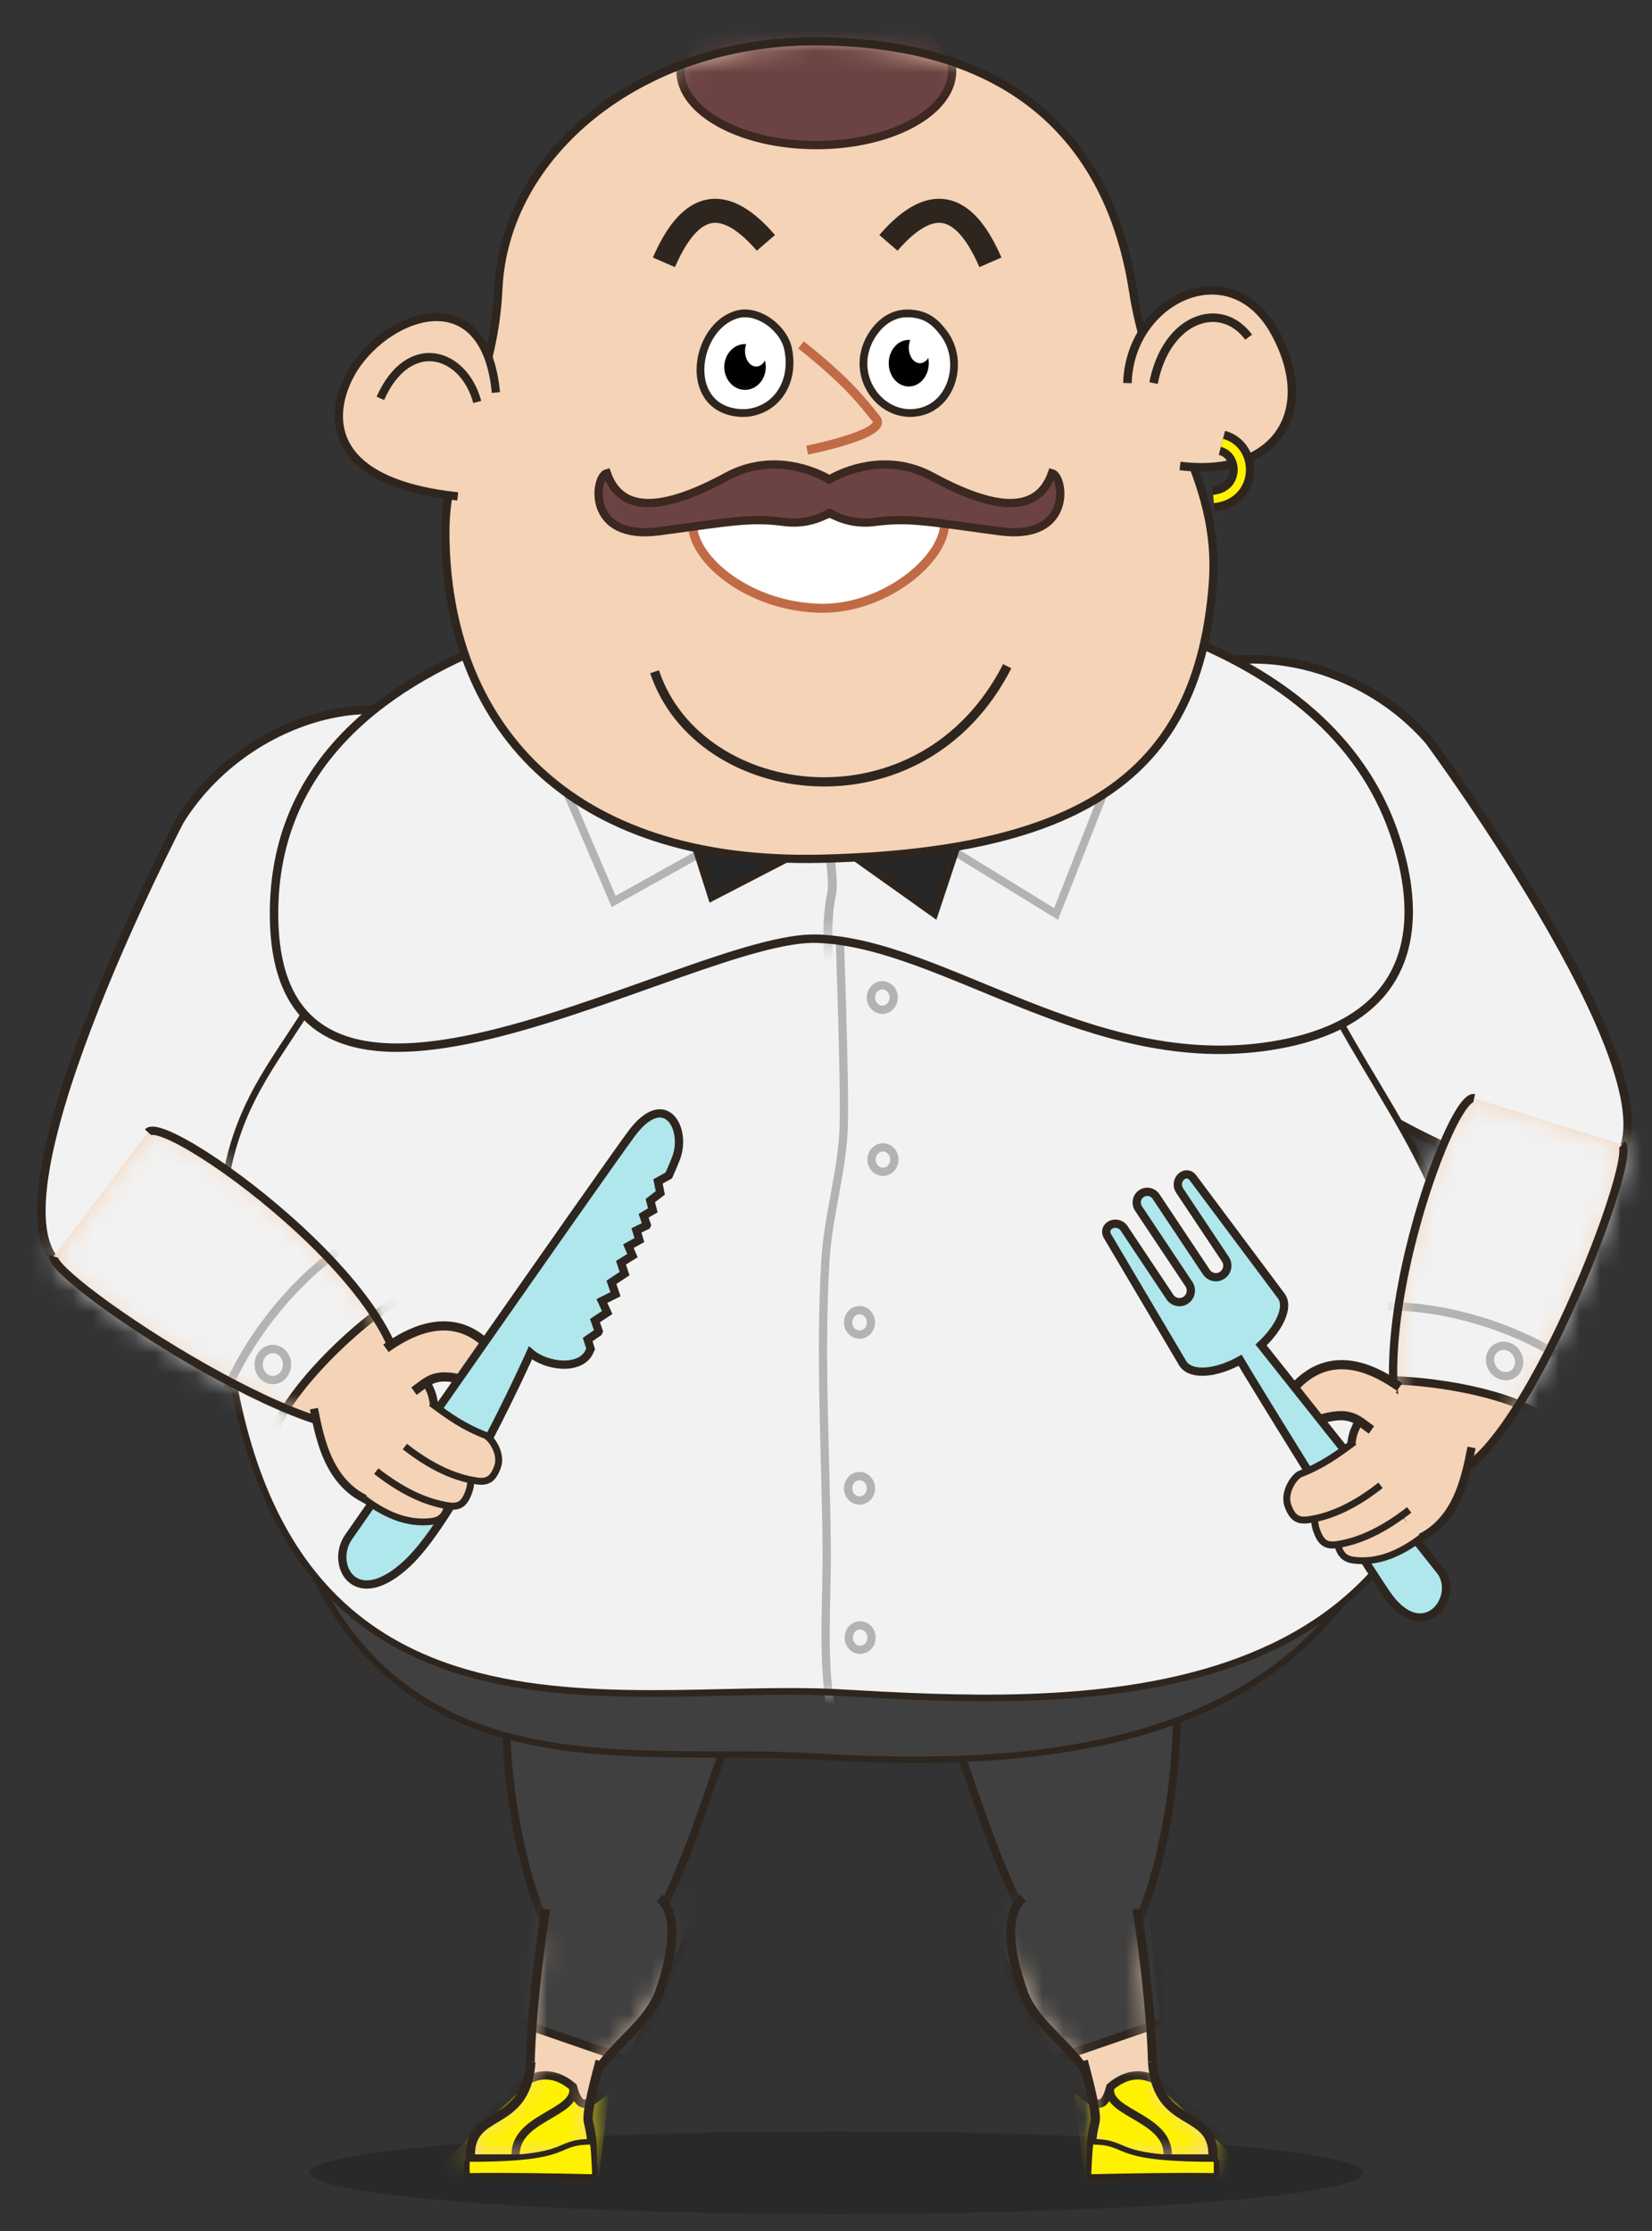 <svg width="80" height="108" viewBox="0 0 80 108" fill="none" xmlns="http://www.w3.org/2000/svg">
<rect x="0" y="0" width="80" height="108" fill="#333333" stroke="none"/>
<path d="M40.5 107.181C54.583 107.181 66 106.285 66 105.181C66 104.076 54.583 103.181 40.5 103.181C26.417 103.181 15 104.076 15 105.181C15 106.285 26.417 107.181 40.5 107.181Z" fill="black" fill-opacity="0.2"/>
<path fill-rule="evenodd" clip-rule="evenodd" d="M45.965 83.443C47.191 86.222 49.789 96.71 53.148 95.509C56.507 94.309 58.686 79.153 55.243 77.188C51.798 75.224 47.332 76.271 45.785 78.837C45.166 79.865 45.324 81.994 45.965 83.443Z" fill="#404040" stroke="#2E261E" stroke-width="0.386"/>
<path fill-rule="evenodd" clip-rule="evenodd" d="M55.059 92.407C55.059 92.407 56.972 104.273 54.714 103.817C53.944 103.661 53.563 101.792 52.515 100.193C51.639 98.86 50.075 97.917 49.544 96.413C48.843 94.43 48.655 92.627 49.542 91.877" fill="url(#paint0_linear_4080_16522)"/>
<mask id="mask0_4080_16522" style="mask-type:alpha" maskUnits="userSpaceOnUse" x="48" y="91" width="8" height="13">
<path d="M52.515 100.193C51.639 98.86 50.075 97.917 49.544 96.413C48.843 94.43 48.655 92.627 49.542 91.877L55.059 92.407C55.059 92.407 56.972 104.273 54.714 103.817C53.944 103.661 53.563 101.792 52.515 100.193Z" fill="white"/>
</mask>
<g mask="url(#mask0_4080_16522)">
<path fill-rule="evenodd" clip-rule="evenodd" d="M56.386 97.853L50.827 99.768L46.952 91.406L55.545 89.888L56.386 97.853Z" fill="#404040" stroke="#2E261E" stroke-width="0.4"/>
</g>
<path d="M55.059 92.407C55.059 92.407 56.972 104.273 54.714 103.817C53.944 103.661 53.563 101.792 52.515 100.193C51.639 98.86 50.075 97.917 49.544 96.413C48.843 94.43 48.655 92.627 49.542 91.877" stroke="#2E261E" stroke-width="0.431"/>
<path fill-rule="evenodd" clip-rule="evenodd" d="M35.525 83.443C34.297 86.222 31.7 96.71 28.341 95.509C24.981 94.309 22.802 79.153 26.247 77.188C29.69 75.224 34.157 76.271 35.703 78.837C36.322 79.865 36.165 81.994 35.525 83.443Z" fill="#404040" stroke="#2E261E" stroke-width="0.386"/>
<path fill-rule="evenodd" clip-rule="evenodd" d="M26.428 92.407C26.428 92.407 24.514 104.273 26.773 103.817C27.544 103.661 27.924 101.792 28.972 100.193C29.847 98.86 31.412 97.917 31.944 96.413C32.644 94.43 32.832 92.627 31.946 91.877" fill="url(#paint1_linear_4080_16522)"/>
<mask id="mask1_4080_16522" style="mask-type:alpha" maskUnits="userSpaceOnUse" x="25" y="91" width="8" height="13">
<path d="M26.428 92.407L31.946 91.877C32.832 92.627 32.644 94.43 31.944 96.413C31.412 97.917 29.847 98.86 28.972 100.193C27.924 101.792 27.544 103.661 26.773 103.817C24.514 104.273 26.428 92.407 26.428 92.407Z" fill="white"/>
</mask>
<g mask="url(#mask1_4080_16522)">
<path fill-rule="evenodd" clip-rule="evenodd" d="M24.993 97.853L30.553 99.768L34.427 91.407L25.835 89.888L24.993 97.853Z" fill="#404040" stroke="#2E261E" stroke-width="0.4"/>
</g>
<path d="M26.428 92.407C26.428 92.407 24.514 104.273 26.773 103.817C27.544 103.661 27.924 101.792 28.972 100.193C29.847 98.86 31.412 97.917 31.944 96.413C32.644 94.43 32.832 92.627 31.946 91.877" stroke="#2E261E" stroke-width="0.431"/>
<path fill-rule="evenodd" clip-rule="evenodd" d="M25.708 99.81C25.48 103.187 22.624 101.977 22.783 104.515H28.52C28.8 104.398 28.648 103.331 28.495 102.726C28.418 102.417 28.589 101.517 29.062 99.768" fill="#F5D3B7"/>
<mask id="mask2_4080_16522" style="mask-type:alpha" maskUnits="userSpaceOnUse" x="22" y="99" width="8" height="6">
<path d="M25.708 99.81L29.062 99.768C28.589 101.517 28.418 102.417 28.495 102.726C28.648 103.331 28.8 104.398 28.52 104.515H22.783C22.624 101.977 25.48 103.187 25.708 99.81Z" fill="white"/>
</mask>
<g mask="url(#mask2_4080_16522)">
<path d="M25.213 100.918C26.058 100.288 26.902 100.311 27.746 101.019C28.149 102.521 28.656 101.631 29.754 100.894L29.106 106.196L19.024 106.644L25.213 100.918Z" fill="#FFF200" stroke="#2E261E" stroke-width="0.4"/>
<path d="M27.746 101.019C28.083 102.384 24.524 102.482 25.02 104.693" stroke="#2E261E" stroke-width="0.4"/>
</g>
<path d="M25.708 99.81C25.48 103.187 22.624 101.977 22.783 104.515H28.52C28.8 104.398 28.648 103.331 28.495 102.726C28.418 102.417 28.589 101.517 29.062 99.768" stroke="#2E261E" stroke-width="0.448"/>
<path fill-rule="evenodd" clip-rule="evenodd" d="M22.606 104.72C22.606 104.606 22.664 104.515 22.735 104.515C27.953 104.515 26.682 103.68 28.678 103.68C28.75 103.68 28.807 105.183 28.807 105.183C28.807 105.296 28.75 105.387 28.678 105.387C26.725 105.343 24.506 105.304 22.735 105.333C22.664 105.333 22.606 105.242 22.606 105.128V104.72Z" fill="#FFF200" stroke="#2E261E" stroke-width="0.272"/>
<path fill-rule="evenodd" clip-rule="evenodd" d="M55.812 99.81C56.04 103.187 58.895 101.977 58.736 104.515H52.999C52.719 104.398 52.872 103.331 53.025 102.726C53.102 102.417 52.931 101.517 52.458 99.768" fill="#F5D3B7"/>
<mask id="mask3_4080_16522" style="mask-type:alpha" maskUnits="userSpaceOnUse" x="52" y="99" width="7" height="6">
<path d="M53.025 102.726C53.102 102.417 52.931 101.517 52.458 99.768L55.812 99.81C56.04 103.187 58.895 101.977 58.736 104.515H52.999C52.719 104.398 52.872 103.331 53.025 102.726Z" fill="white"/>
</mask>
<g mask="url(#mask3_4080_16522)">
<path d="M56.307 100.918C55.462 100.288 54.617 100.311 53.774 101.019C53.371 102.521 52.864 101.631 51.766 100.894L52.413 106.196L62.497 106.644L56.307 100.918Z" fill="#FFF200" stroke="#2E261E" stroke-width="0.4"/>
<path d="M53.774 101.019C53.436 102.384 56.996 102.482 56.5 104.693" stroke="#2E261E" stroke-width="0.4"/>
</g>
<path d="M55.812 99.81C56.04 103.187 58.895 101.977 58.736 104.515H52.999C52.719 104.398 52.872 103.331 53.025 102.726C53.102 102.417 52.931 101.517 52.458 99.768" stroke="#2E261E" stroke-width="0.448"/>
<path fill-rule="evenodd" clip-rule="evenodd" d="M58.914 104.72C58.914 104.606 58.856 104.515 58.785 104.515C53.567 104.515 54.838 103.68 52.841 103.68C52.77 103.68 52.712 105.183 52.712 105.183C52.712 105.296 52.77 105.387 52.841 105.387C54.795 105.343 57.014 105.304 58.785 105.333C58.856 105.333 58.914 105.242 58.914 105.128V104.72Z" fill="#FFF200" stroke="#2E261E" stroke-width="0.272"/>
<path fill-rule="evenodd" clip-rule="evenodd" d="M67.277 73.699C68.436 71.038 13.169 70.826 14.207 73.804C18.842 87.108 30.563 84.49 39.368 85.026C50.205 85.686 62.454 84.777 67.277 73.699Z" fill="#404040" stroke="#2E261E" stroke-width="0.309"/>
<path fill-rule="evenodd" clip-rule="evenodd" d="M8.702 39.73C8.702 39.73 -1.335 58.987 3.157 61.404C7.649 63.819 20.078 53.054 22.721 46.325C24.107 42.797 23.75 36.47 21.044 35.059C17.48 33.201 11.563 35.127 8.702 39.73Z" fill="#F2F2F2" stroke="#2E261E" stroke-width="0.418"/>
<path fill-rule="evenodd" clip-rule="evenodd" d="M69.219 35.872C69.219 35.872 82.097 53.312 78.031 56.407C73.966 59.502 60.032 50.828 56.386 44.598C54.474 41.332 53.854 35.025 56.311 33.204C59.545 30.808 65.686 31.777 69.219 35.872Z" fill="#F2F2F2" stroke="#2E261E" stroke-width="0.418"/>
<path fill-rule="evenodd" clip-rule="evenodd" d="M41.009 31.265C34.917 31.086 18.707 34.012 17.416 42.125C16.006 50.991 10.181 51.08 10.705 61.571C11.947 86.357 29.721 81.318 40.667 81.939C51.613 82.558 69.86 83.625 70.801 64.29C71.138 57.342 65.587 52.137 63.211 45.945C60.364 38.53 59.976 31.82 41.009 31.265Z" fill="#F2F2F2"/>
<mask id="mask4_4080_16522" style="mask-type:alpha" maskUnits="userSpaceOnUse" x="10" y="31" width="61" height="52">
<path d="M40.667 81.939C29.721 81.318 11.947 86.357 10.705 61.571C10.181 51.08 16.006 50.991 17.416 42.125C18.707 34.012 34.917 31.086 41.009 31.265C59.976 31.82 60.364 38.53 63.211 45.945C65.587 52.137 71.138 57.342 70.801 64.29C69.86 83.625 51.613 82.558 40.667 81.939Z" fill="white"/>
</mask>
<g mask="url(#mask4_4080_16522)">
<path d="M40.089 24.799C39.93 28.134 41.035 51.467 40.848 54.804C40.731 56.881 40.101 58.901 39.974 60.984C39.694 65.651 39.992 70.299 40.034 74.958C40.057 77.5 39.805 80.18 40.228 82.697" stroke="#B3B3B3" stroke-width="0.4"/>
<path d="M42.205 79.274C42.205 78.948 41.958 78.682 41.653 78.682C41.349 78.682 41.102 78.948 41.102 79.274C41.102 79.6 41.349 79.866 41.653 79.866C41.958 79.866 42.205 79.6 42.205 79.274Z" fill="#F2F2F2" stroke="#B3B3B3" stroke-width="0.4"/>
<path d="M42.175 72.046C42.175 71.72 41.927 71.454 41.623 71.454C41.319 71.454 41.071 71.72 41.071 72.046C41.071 72.373 41.319 72.638 41.623 72.638C41.927 72.638 42.175 72.373 42.175 72.046Z" fill="#F2F2F2" stroke="#B3B3B3" stroke-width="0.4"/>
<path d="M42.175 64.015C42.175 63.689 41.927 63.423 41.623 63.423C41.319 63.423 41.071 63.689 41.071 64.015C41.071 64.341 41.319 64.608 41.623 64.608C41.927 64.608 42.175 64.341 42.175 64.015Z" fill="#F2F2F2" stroke="#B3B3B3" stroke-width="0.4"/>
<path d="M43.31 56.134C43.31 55.808 43.062 55.542 42.758 55.542C42.454 55.542 42.206 55.808 42.206 56.134C42.206 56.46 42.454 56.726 42.758 56.726C43.062 56.726 43.31 56.46 43.31 56.134Z" fill="#F2F2F2" stroke="#B3B3B3" stroke-width="0.4"/>
<path d="M43.278 48.289C43.278 47.962 43.031 47.696 42.727 47.696C42.423 47.696 42.175 47.962 42.175 48.289C42.175 48.615 42.423 48.881 42.727 48.881C43.031 48.881 43.278 48.615 43.278 48.289Z" fill="#F2F2F2" stroke="#B3B3B3" stroke-width="0.4"/>
</g>
<path fill-rule="evenodd" clip-rule="evenodd" d="M41.009 31.265C34.917 31.086 18.707 34.012 17.416 42.125C16.006 50.991 10.181 51.08 10.705 61.571C11.947 86.357 29.721 81.318 40.667 81.939C51.613 82.558 69.86 83.625 70.801 64.29C71.138 57.342 65.587 52.137 63.211 45.945C60.364 38.53 59.976 31.82 41.009 31.265Z" stroke="#2E261E" stroke-width="0.325"/>
<path fill-rule="evenodd" clip-rule="evenodd" d="M78.542 55.402C79.397 56.053 72.967 72.613 69.612 71.335C64.441 69.362 70.053 52.864 71.387 53.163" fill="#F5D3B7"/>
<mask id="mask5_4080_16522" style="mask-type:alpha" maskUnits="userSpaceOnUse" x="67" y="53" width="12" height="19">
<path d="M69.612 71.335C64.441 69.362 70.053 52.864 71.387 53.163L78.542 55.402C79.397 56.053 72.967 72.613 69.612 71.335Z" fill="white"/>
</mask>
<g mask="url(#mask5_4080_16522)">
<path d="M65.688 66.87C68.587 66.572 73.3 67.434 74.726 68.654C76.151 69.872 82.699 53.566 82.699 53.566L74.354 47.009L63.174 58.221L65.688 66.87Z" fill="#F2F2F2" stroke="#2E261E" stroke-width="0.4"/>
<path d="M72.301 66.283C72.065 65.944 72.123 65.487 72.432 65.266C72.741 65.045 73.186 65.141 73.423 65.48C73.659 65.82 73.601 66.276 73.292 66.498C72.983 66.719 72.538 66.623 72.301 66.283Z" fill="#F2F2F2" stroke="#B3B3B3" stroke-width="0.4"/>
<path d="M67.197 63.232C70.257 63.249 73.306 64.318 75.327 65.544" stroke="#B3B3B3" stroke-width="0.4"/>
</g>
<path d="M78.542 55.402C79.397 56.053 72.967 72.613 69.612 71.335C64.441 69.362 70.053 52.864 71.387 53.163" stroke="#2E261E" stroke-width="0.401"/>
<path d="M67.397 67.272C66.489 67.263 66.023 68.263 65.602 69.225C65.086 70.405 65.617 74.038 67.676 74.66C67.867 74.718 68.072 74.717 68.262 74.655C70.522 73.925 70.958 71.587 71.261 70.069" fill="#F5D3B7"/>
<path d="M67.397 67.272C66.489 67.263 66.023 68.263 65.602 69.225C65.086 70.405 65.617 74.038 67.676 74.66C67.867 74.718 68.072 74.717 68.262 74.655C70.522 73.925 70.958 71.587 71.261 70.069" stroke="#2E261E" stroke-width="0.398"/>
<path d="M66.414 69.221C65.678 68.698 65.384 68.238 63.735 68.762C62.176 69.256 61.69 67.805 63.234 66.653C64.866 65.434 66.672 66.356 67.775 67.147" fill="#F5D3B7"/>
<path d="M66.414 69.221C65.678 68.698 65.384 68.238 63.735 68.762C62.176 69.256 61.69 67.805 63.234 66.653C64.866 65.434 66.672 66.356 67.775 67.147" stroke="#2E261E" stroke-width="0.445"/>
<path d="M60.054 65.848C60.654 66.874 65.411 74.598 67.12 77.131C68.874 79.732 70.711 77.375 69.774 76.068L61.069 65.108C61.925 64.311 62.434 63.307 62.062 62.758C62.062 62.758 58.647 58.186 57.757 56.998C57.64 56.841 57.422 56.804 57.261 56.914C57.148 56.99 57.072 57.109 57.046 57.243C57.02 57.378 57.048 57.517 57.124 57.63C57.779 58.613 59.339 60.953 59.339 60.953C59.511 61.209 59.444 61.559 59.19 61.732C58.937 61.905 58.592 61.837 58.421 61.581C58.421 61.581 56.679 58.97 55.981 57.921C55.824 57.685 55.505 57.623 55.272 57.782C55.036 57.942 54.976 58.264 55.133 58.5C55.834 59.549 57.573 62.16 57.573 62.16C57.745 62.416 57.678 62.766 57.424 62.939C57.171 63.112 56.826 63.044 56.655 62.788C56.655 62.788 55.095 60.448 54.438 59.465C54.364 59.351 54.247 59.273 54.114 59.248C53.981 59.221 53.844 59.249 53.731 59.326C53.57 59.436 53.522 59.655 53.623 59.823C54.38 61.103 57.289 66.019 57.289 66.019C57.716 66.632 58.955 66.462 60.054 65.848Z" fill="#AFE7ED" stroke="#2E261E" stroke-width="0.4"/>
<path d="M68.844 74.418C67.809 75.202 66.727 75.676 65.547 75.526C65.096 75.468 64.833 75.204 64.749 74.576C64.666 73.95 64.89 73.357 65.248 73.254L66.937 72.436" fill="#F5D3B7"/>
<path d="M68.844 74.418C67.809 75.202 66.727 75.676 65.547 75.526C65.096 75.468 64.833 75.204 64.749 74.576C64.666 73.95 64.89 73.357 65.248 73.254L66.937 72.436" stroke="#2E261E" stroke-width="0.33"/>
<path d="M68.241 73.094C67.082 73.999 65.92 74.594 64.753 74.772C64.233 74.852 63.981 74.692 63.77 74.122C63.559 73.554 63.658 72.922 63.989 72.712L66.188 71.45" fill="#F5D3B7"/>
<path d="M68.241 73.094C67.082 73.999 65.92 74.594 64.753 74.772C64.233 74.852 63.981 74.692 63.77 74.122C63.559 73.554 63.658 72.922 63.989 72.712L66.188 71.45" stroke="#2E261E" stroke-width="0.34"/>
<path d="M66.855 71.903C65.699 72.812 64.536 73.403 63.364 73.569C62.841 73.643 62.587 73.475 62.37 72.89C62.154 72.306 62.59 71.582 62.922 71.372C64.048 70.93 64.701 70.455 65.586 69.799" fill="#F5D3B7"/>
<path d="M66.855 71.903C65.699 72.812 64.536 73.403 63.364 73.569C62.841 73.643 62.587 73.475 62.37 72.89C62.154 72.306 62.59 71.582 62.922 71.372C64.048 70.93 64.701 70.455 65.586 69.799" stroke="#2E261E" stroke-width="0.335"/>
<path fill-rule="evenodd" clip-rule="evenodd" d="M40.716 28.182C33.651 28.264 12.979 30.136 13.274 44.522C13.55 58.008 33.448 45.244 39.561 45.441C45.675 45.637 52.876 52.004 61.57 50.625C70.265 49.247 68.198 42.307 67.48 40.257C64.287 31.135 51.924 28.05 40.716 28.182Z" fill="#F2F2F2"/>
<mask id="mask6_4080_16522" style="mask-type:alpha" maskUnits="userSpaceOnUse" x="13" y="28" width="56" height="23">
<path d="M39.561 45.441C33.448 45.244 13.55 58.008 13.274 44.522C12.979 30.136 33.651 28.264 40.716 28.182C51.924 28.05 64.287 31.135 67.48 40.257C68.198 42.307 70.265 49.247 61.57 50.625C52.876 52.004 45.675 45.637 39.561 45.441Z" fill="white"/>
</mask>
<g mask="url(#mask6_4080_16522)">
<path d="M24.081 30.488L29.718 43.639L40.435 37.669L51.141 44.245L57.029 29.313" stroke="#B3B3B3" stroke-width="0.385"/>
<path d="M39.833 38.182C39.744 39.214 40.477 42.272 40.27 43.276C40.04 44.381 40.071 45.505 40.137 46.619" stroke="#B3B3B3" stroke-width="0.43"/>
<path d="M32.377 36.902L34.465 43.447L40.063 40.552L45.254 44.245L47.803 36.571L40.294 37.528L32.377 36.902Z" fill="#262626" stroke="#2E261E" stroke-width="0.35"/>
</g>
<path fill-rule="evenodd" clip-rule="evenodd" d="M40.716 28.182C33.651 28.264 12.979 30.136 13.274 44.522C13.55 58.008 33.448 45.244 39.561 45.441C45.675 45.637 52.876 52.004 61.57 50.625C70.265 49.247 68.198 42.307 67.48 40.257C64.287 31.135 51.924 28.05 40.716 28.182Z" stroke="#2E261E" stroke-width="0.409"/>
<path fill-rule="evenodd" clip-rule="evenodd" d="M54.871 14.081C54.047 8.725 50.811 2 39.435 2C31.014 2 24.434 7.417 24.132 13.995C23.903 18.996 21.542 21.662 21.566 25.833C21.617 34.944 27.372 41.895 39.868 41.569C52.882 41.229 58.017 37.155 58.728 28.333C59.167 22.898 55.778 19.977 54.871 14.081Z" fill="#F5D3B7"/>
<mask id="mask7_4080_16522" style="mask-type:alpha" maskUnits="userSpaceOnUse" x="21" y="2" width="38" height="40">
<path d="M21.566 25.833C21.542 21.662 23.903 18.996 24.132 13.995C24.434 7.417 31.014 2 39.435 2C50.811 2 54.047 8.725 54.871 14.081C55.778 19.977 59.167 22.898 58.728 28.333C58.017 37.155 52.882 41.229 39.868 41.569C27.372 41.895 21.617 34.944 21.566 25.833Z" fill="white"/>
</mask>
<g mask="url(#mask7_4080_16522)">
<path fill-rule="evenodd" clip-rule="evenodd" d="M46.11 3.436C46.11 1.456 43.163 -0.152 39.532 -0.152C35.901 -0.152 32.954 1.456 32.954 3.436C32.954 5.417 35.901 7.025 39.532 7.025C43.163 7.025 46.11 5.417 46.11 3.436Z" fill="#6B4342" stroke="#3B2820" stroke-width="0.4"/>
</g>
<path fill-rule="evenodd" clip-rule="evenodd" d="M54.871 14.081C54.047 8.725 50.811 2 39.435 2C31.014 2 24.434 7.417 24.132 13.995C23.903 18.996 21.542 21.662 21.566 25.833C21.617 34.944 27.372 41.895 39.868 41.569C52.882 41.229 58.017 37.155 58.728 28.333C59.167 22.898 55.778 19.977 54.871 14.081Z" stroke="#2E261E" stroke-width="0.399"/>
<path fill-rule="evenodd" clip-rule="evenodd" d="M39.144 24.892C35.578 24.633 34.726 23.692 33.945 24.451C32.43 25.921 35.4 29.3 39.625 29.443C43.336 29.568 46.735 26.169 45.477 24.54C44.886 23.776 41.175 25.039 39.144 24.892Z" fill="white" stroke="#C06B46" stroke-width="0.437"/>
<path fill-rule="evenodd" clip-rule="evenodd" d="M43.942 15.171C43.139 15.167 42.596 15.689 42.304 16.106C40.928 18.076 42.685 20.464 44.652 19.915C46.171 19.492 46.684 17.405 45.689 16.111C45.344 15.662 44.903 15.177 43.942 15.171Z" fill="white"/>
<mask id="mask8_4080_16522" style="mask-type:alpha" maskUnits="userSpaceOnUse" x="41" y="15" width="6" height="5">
<path d="M42.304 16.106C42.596 15.689 43.139 15.167 43.942 15.171C44.903 15.177 45.344 15.662 45.689 16.111C46.684 17.405 46.171 19.492 44.652 19.915C42.685 20.464 40.928 18.076 42.304 16.106Z" fill="white"/>
</mask>
<g mask="url(#mask8_4080_16522)">
<path d="M44.978 17.583C44.978 16.96 44.543 16.454 44.007 16.454C43.472 16.454 43.037 16.96 43.037 17.583C43.037 18.206 43.472 18.711 44.007 18.711C44.543 18.711 44.978 18.206 44.978 17.583Z" fill="black"/>
<path d="M45.089 16.834C45.089 16.421 44.846 16.084 44.549 16.084C44.252 16.084 44.009 16.421 44.009 16.834C44.009 17.246 44.252 17.583 44.549 17.583C44.846 17.583 45.089 17.246 45.089 16.834Z" fill="white"/>
</g>
<path fill-rule="evenodd" clip-rule="evenodd" d="M43.942 15.171C43.139 15.167 42.596 15.689 42.304 16.106C40.928 18.076 42.685 20.464 44.652 19.915C46.171 19.492 46.684 17.405 45.689 16.111C45.344 15.662 44.903 15.177 43.942 15.171Z" stroke="#2E261E" stroke-width="0.375"/>
<path fill-rule="evenodd" clip-rule="evenodd" d="M35.848 15.186C33.764 15.587 33.022 19.342 35.397 19.924C35.704 19.999 36.054 20.019 36.366 19.961C37.713 19.707 38.49 18.392 38.159 16.866C37.962 15.961 36.871 15.04 35.848 15.186Z" fill="white"/>
<mask id="mask9_4080_16522" style="mask-type:alpha" maskUnits="userSpaceOnUse" x="33" y="15" width="6" height="5">
<path d="M35.397 19.924C33.022 19.342 33.764 15.587 35.848 15.186C36.871 15.04 37.962 15.961 38.159 16.866C38.49 18.392 37.713 19.707 36.366 19.961C36.054 20.019 35.704 19.999 35.397 19.924Z" fill="white"/>
</mask>
<g mask="url(#mask9_4080_16522)">
<path d="M37.084 17.765C37.084 17.154 36.633 16.656 36.079 16.656C35.524 16.656 35.073 17.154 35.073 17.765C35.073 18.377 35.524 18.875 36.079 18.875C36.633 18.875 37.084 18.377 37.084 17.765Z" fill="black"/>
<path d="M37.158 16.995C37.158 16.582 36.915 16.245 36.618 16.245C36.321 16.245 36.079 16.582 36.079 16.995C36.079 17.408 36.321 17.744 36.618 17.744C36.915 17.744 37.158 17.408 37.158 16.995Z" fill="white"/>
</g>
<path fill-rule="evenodd" clip-rule="evenodd" d="M35.848 15.186C33.764 15.587 33.022 19.342 35.397 19.924C35.704 19.999 36.054 20.019 36.366 19.961C37.713 19.707 38.49 18.392 38.159 16.866C37.962 15.961 36.871 15.04 35.848 15.186Z" stroke="#2E261E" stroke-width="0.377"/>
<path d="M32.151 12.699C33.273 10.12 34.806 9.117 37.09 11.756" stroke="#2E261E" stroke-width="1.164"/>
<path d="M47.962 12.699C46.84 10.12 45.307 9.117 43.023 11.756" stroke="#2E261E" stroke-width="1.164"/>
<path fill-rule="evenodd" clip-rule="evenodd" d="M48.775 32.251C44.618 40.403 33.827 38.914 31.699 32.519L48.775 32.251Z" fill="#F5D3B7"/>
<path d="M48.775 32.251C44.618 40.403 33.827 38.914 31.699 32.519" stroke="#2E261E" stroke-width="0.447"/>
<path fill-rule="evenodd" clip-rule="evenodd" d="M54.597 18.545C54.713 14.452 59.576 12.164 61.727 16.065C63.878 19.966 61.72 23.128 57.143 22.555" fill="#F5D3B7"/>
<path d="M54.597 18.545C54.713 14.452 59.576 12.164 61.727 16.065C63.878 19.966 61.72 23.128 57.143 22.555" stroke="#2E261E" stroke-width="0.413"/>
<path d="M55.862 18.545C56.483 15.357 59.121 14.503 60.467 16.322" stroke="#2E261E" stroke-width="0.413"/>
<path fill-rule="evenodd" clip-rule="evenodd" d="M24.015 19.002C23.516 13.76 19.239 14.981 17.339 17.54C16.1 19.209 14.917 23.251 22.165 24.029" fill="#F5D3B7"/>
<path d="M24.015 19.002C23.516 13.76 19.239 14.981 17.339 17.54C16.1 19.209 14.917 23.251 22.165 24.029" stroke="#2E261E" stroke-width="0.399"/>
<path d="M23.111 19.457C22.446 17.003 19.78 16.225 18.419 19.284" stroke="#2E261E" stroke-width="0.399"/>
<path fill-rule="evenodd" clip-rule="evenodd" d="M2.599 60.819C2.272 61.85 16.966 71.614 18.976 68.609C22.073 63.975 8.084 53.785 7.165 54.809" fill="#F5D3B7"/>
<mask id="mask10_4080_16522" style="mask-type:alpha" maskUnits="userSpaceOnUse" x="2" y="54" width="18" height="16">
<path d="M2.599 60.819L7.165 54.809C8.084 53.785 22.073 63.975 18.976 68.609C16.966 71.614 2.272 61.85 2.599 60.819Z" fill="white"/>
</mask>
<g mask="url(#mask10_4080_16522)">
<path d="M19.634 62.669C17.097 64.121 13.74 67.581 13.271 69.409C12.802 71.238 -1.842 61.751 -1.842 61.751L1.233 51.519L16.754 54.138L19.634 62.669Z" fill="#F2F2F2" stroke="#2E261E" stroke-width="0.4"/>
<path d="M13.899 66.056C13.899 65.641 13.591 65.303 13.212 65.303C12.834 65.303 12.526 65.641 12.526 66.056C12.526 66.471 12.834 66.809 13.212 66.809C13.591 66.809 13.899 66.471 13.899 66.056Z" fill="#F2F2F2" stroke="#B3B3B3" stroke-width="0.4"/>
<path d="M16.328 60.581C13.839 62.384 11.958 65.039 11.007 67.221" stroke="#B3B3B3" stroke-width="0.4"/>
</g>
<path d="M2.599 60.819C2.272 61.85 16.966 71.614 18.976 68.609C22.073 63.975 8.084 53.785 7.165 54.809" stroke="#2E261E" stroke-width="0.401"/>
<path d="M19.065 65.394C19.973 65.385 20.439 66.385 20.859 67.348C21.376 68.527 20.845 72.16 18.786 72.782C18.594 72.84 18.391 72.839 18.199 72.778C15.94 72.047 15.503 69.709 15.201 68.191" fill="#F5D3B7"/>
<path d="M19.065 65.394C19.973 65.385 20.439 66.385 20.859 67.348C21.376 68.527 20.845 72.16 18.786 72.782C18.594 72.84 18.391 72.839 18.199 72.778C15.94 72.047 15.503 69.709 15.201 68.191" stroke="#2E261E" stroke-width="0.398"/>
<path d="M20.047 67.344C20.783 66.822 21.078 66.361 22.727 66.884C24.287 67.378 24.771 65.927 23.228 64.775C21.595 63.557 19.789 64.479 18.688 65.27" fill="#F5D3B7"/>
<path d="M20.047 67.344C20.783 66.822 21.078 66.361 22.727 66.884C24.287 67.378 24.771 65.927 23.228 64.775C21.595 63.557 19.789 64.479 18.688 65.27" stroke="#2E261E" stroke-width="0.445"/>
<path d="M28.601 65.3C28.57 65.37 28.552 65.407 28.552 65.407C28.141 66.363 26.464 66.165 25.687 65.491C25.687 65.491 22.167 73.371 19.744 75.661C17.181 78.084 15.952 75.701 16.889 74.394C16.889 74.394 28.916 57.148 30.559 54.91C32.204 52.674 33.285 54.639 32.739 56.066C32.681 56.22 32.558 56.512 32.389 56.9L31.863 57.193L31.977 57.747L31.492 58.119L31.614 58.59L31.168 58.853L31.322 59.303L31.312 59.324L30.82 59.563L30.963 60.029L30.431 60.326L30.628 60.782L30.072 61.129L30.246 61.654L29.609 62.076L29.805 62.652L29.148 62.98L29.403 63.538L28.812 63.93L28.992 64.444L28.972 64.49L28.459 64.846L28.601 65.3Z" fill="#AFE7ED" stroke="#2E261E" stroke-width="0.4"/>
<path d="M17.617 72.541C18.652 73.325 19.736 73.799 20.915 73.648C21.366 73.59 21.63 73.327 21.712 72.699C21.795 72.073 21.571 71.48 21.214 71.376L19.525 70.558" fill="#F5D3B7"/>
<path d="M17.617 72.541C18.652 73.325 19.736 73.799 20.915 73.648C21.366 73.59 21.63 73.327 21.712 72.699C21.795 72.073 21.571 71.48 21.214 71.376L19.525 70.558" stroke="#2E261E" stroke-width="0.33"/>
<path d="M18.221 71.216C19.379 72.122 20.541 72.716 21.709 72.895C22.229 72.974 22.48 72.814 22.692 72.244C22.903 71.676 22.805 71.044 22.473 70.834L20.274 69.572" fill="#F5D3B7"/>
<path d="M18.221 71.216C19.379 72.122 20.541 72.716 21.709 72.895C22.229 72.974 22.48 72.814 22.692 72.244C22.903 71.676 22.805 71.044 22.473 70.834L20.274 69.572" stroke="#2E261E" stroke-width="0.34"/>
<path d="M19.606 70.026C20.763 70.934 21.927 71.525 23.099 71.692C23.62 71.766 23.875 71.599 24.092 71.013C24.309 70.428 23.871 69.705 23.54 69.495C22.414 69.053 21.761 68.577 20.877 67.923" fill="#F5D3B7"/>
<path d="M19.606 70.026C20.763 70.934 21.927 71.525 23.099 71.692C23.62 71.766 23.875 71.599 24.092 71.013C24.309 70.428 23.871 69.705 23.54 69.495C22.414 69.053 21.761 68.577 20.877 67.923" stroke="#2E261E" stroke-width="0.335"/>
<path fill-rule="evenodd" clip-rule="evenodd" d="M40.166 23.209C41.298 22.562 43.233 22.038 45.129 23.065C48.184 24.72 50.242 24.895 50.944 22.907C51.547 23.076 51.957 26.195 48.405 25.716C44.853 25.237 43.994 25.054 42.341 25.268C41.459 25.382 40.718 25.142 40.166 24.834C39.615 25.142 38.874 25.382 37.992 25.268C36.338 25.054 35.479 25.237 31.927 25.716C28.375 26.195 28.785 23.076 29.387 22.907C30.091 24.895 32.149 24.72 35.204 23.065C37.1 22.038 39.034 22.562 40.166 23.209Z" fill="#6B4342" stroke="#3B2820" stroke-width="0.4"/>
<path fill-rule="evenodd" clip-rule="evenodd" d="M38.788 16.697C41.054 18.481 41.831 19.532 42.432 20.274C43.032 21.015 39.088 21.79 39.088 21.79" fill="#F5D3B7"/>
<path d="M38.788 16.697C41.054 18.481 41.831 19.532 42.432 20.274C43.032 21.015 39.088 21.79 39.088 21.79" stroke="#C06B46" stroke-width="0.438"/>
<path d="M59.173 21.437C60.524 21.791 60.51 23.98 58.767 24.155" stroke="#2E261E" stroke-width="1.2"/>
<path d="M59.173 21.437C60.524 21.791 60.51 23.98 58.767 24.155" stroke="#FFF200" stroke-width="0.4"/>
<defs>
<linearGradient id="paint0_linear_4080_16522" x1="52.8" y1="95.605" x2="52.626" y2="93.182" gradientUnits="userSpaceOnUse">
<stop stop-color="#F5D3B7"/>
<stop offset="1" stop-color="#404040"/>
</linearGradient>
<linearGradient id="paint1_linear_4080_16522" x1="29.041" y1="95.852" x2="29.479" y2="94.003" gradientUnits="userSpaceOnUse">
<stop stop-color="#F5D3B7"/>
<stop offset="1" stop-color="#404040"/>
</linearGradient>
</defs>
</svg>
